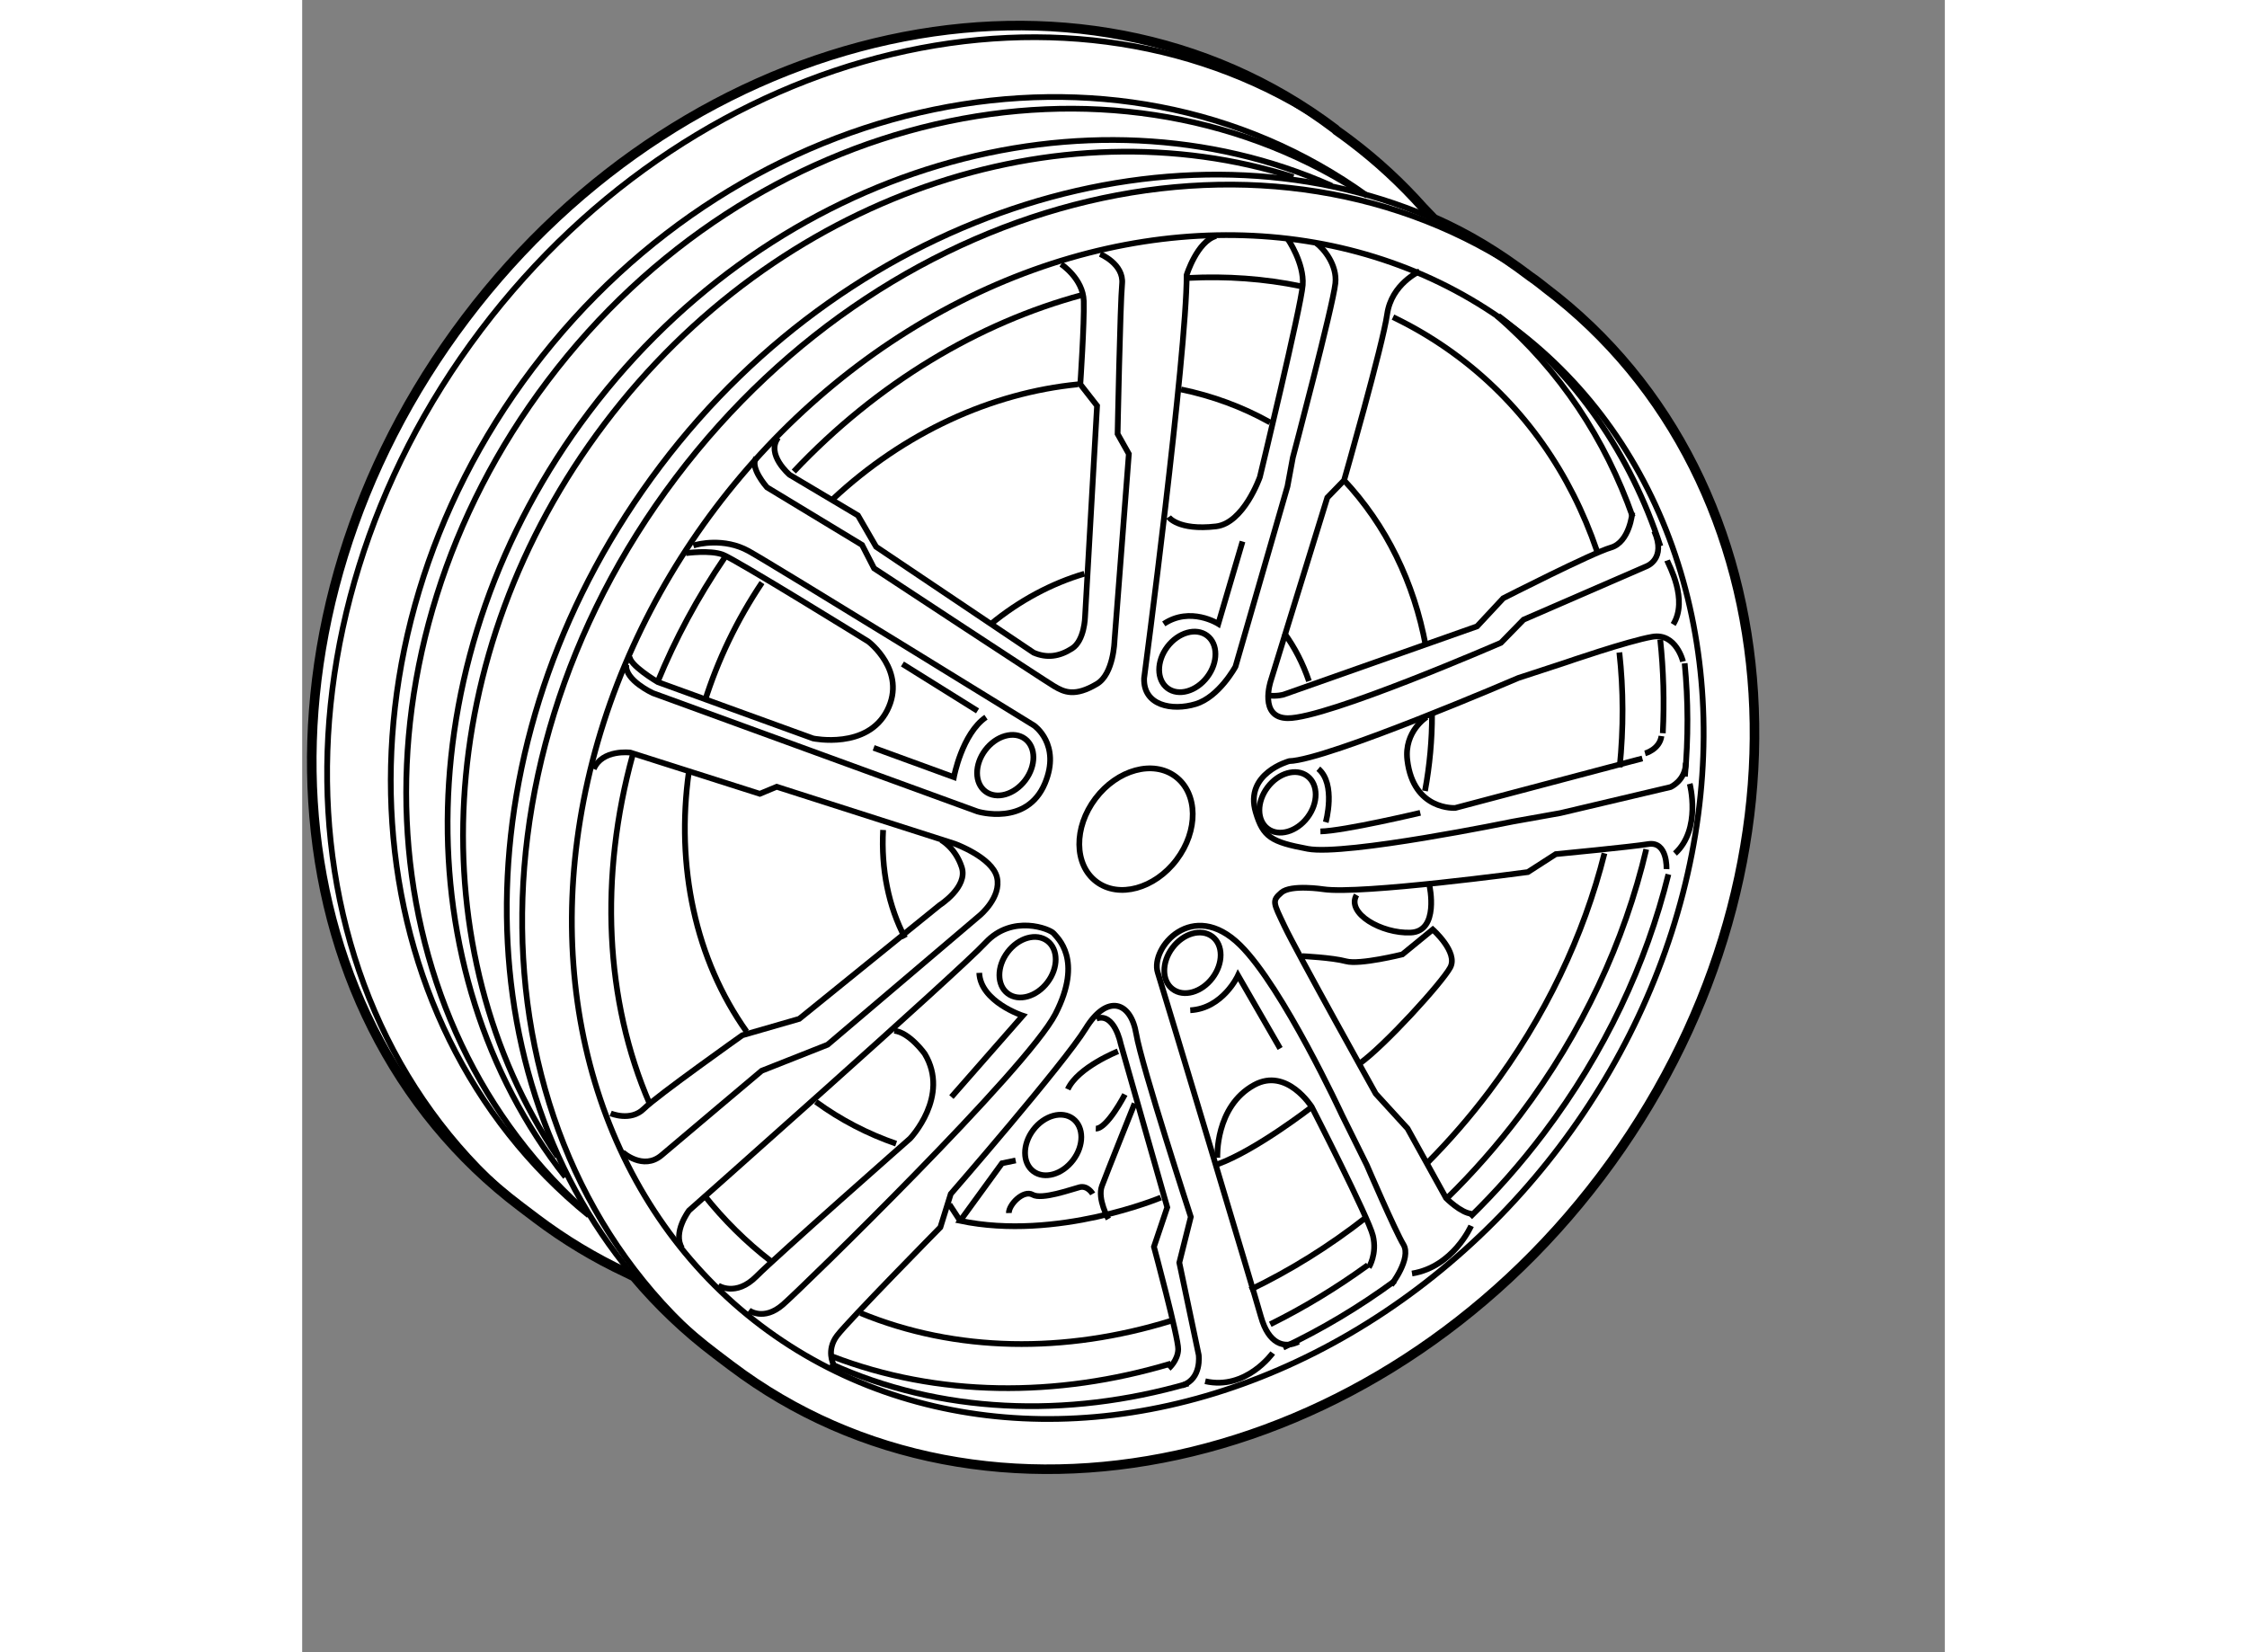 <?xml version="1.0" encoding="utf-8"?>
<!-- Generator: Adobe Illustrator 15.1.0, SVG Export Plug-In . SVG Version: 6.00 Build 0)  -->
<!DOCTYPE svg PUBLIC "-//W3C//DTD SVG 1.1//EN" "http://www.w3.org/Graphics/SVG/1.1/DTD/svg11.dtd">
<svg version="1.1" xmlns="http://www.w3.org/2000/svg" xmlns:xlink="http://www.w3.org/1999/xlink" x="0px" y="0px" width="244.8px"
	 height="180px" viewBox="14.095 84.174 85.79 86.289" enable-background="new 0 0 244.8 180" xml:space="preserve">
	
<rect x="14.095" y="84.174" width="85.79" height="86.289" fill="#808080" stroke="none"/>
	
<g><path fill="#FFFFFF" stroke="#000000" stroke-width="0.5" d="M25.506,147.195c-13.337-10.078-14.626-30.85-2.879-46.391
				c11.747-15.543,32.08-19.971,45.417-9.89l0.069,0.071c0.248,0.174,0.493,0.352,0.735,0.536c1.392,1.051,2.654,2.221,3.783,3.488
				l0.57,0.594c1.832,0.809,3.382,1.764,5.03,3.01l0.269,0.191c0.191,0.135,0.346,0.273,0.535,0.416
				c13.337,10.08,14.626,30.85,2.88,46.393c-11.747,15.543-32.08,19.969-45.417,9.889c-0.01-0.008-0.02-0.016-0.029-0.021
				l-0.773-0.586c-1.597-1.205-3.02-2.566-4.27-4.051l-0.421-0.207c-1.638-0.768-3.208-1.711-4.693-2.832
				c-0.009-0.008-0.018-0.016-0.027-0.021L25.506,147.195z"></path><ellipse transform="matrix(-0.603 0.798 -0.798 -0.603 194.152 158.331)" fill="none" stroke="#000000" stroke-width="0.3" cx="57.67" cy="127.486" rx="3.435" ry="2.654"></ellipse><path fill="none" stroke="#000000" stroke-width="0.3" d="M29.065,147.654c-12.509-10.164-13.891-29.734-2.948-44.213
				c11.018-14.578,30.409-18.545,43.607-9.037"></path><path fill="none" stroke="#000000" stroke-width="0.3" d="M28.716,147.27c-11.429-10.404-12.388-29.197-1.792-43.217
				c10.673-14.123,29.204-18.287,42.351-9.891"></path><path fill="none" stroke="#000000" stroke-width="0.3" d="M27.843,145.643c-8.472-10.752-8.324-27.299,1.242-39.957
				c9.738-12.885,26.018-17.479,38.781-11.809"></path><path fill="none" stroke="#000000" stroke-width="0.3" d="M27.431,144.58c-7.212-10.742-6.621-26.268,2.462-38.283
				c9.037-11.959,23.706-16.776,35.971-12.877"></path><path fill="none" stroke="#000000" stroke-width="0.3" d="M36.268,155.326c-13.123-10.143-14.332-30.764-2.652-46.217
				c11.473-15.182,31.139-19.758,44.476-10.57"></path><path fill="none" stroke="#000000" stroke-width="0.3" d="M31.333,150.736c-9.099-10.936-8.829-28.596,1.479-42.234
				c10.214-13.514,27.198-18.522,40.151-13"></path><path fill="none" stroke="#000000" stroke-width="0.3" d="M26.157,147.688c-13.195-10.123-14.43-30.793-2.728-46.277
				C34.87,86.274,54.456,81.68,67.79,90.762"></path><ellipse transform="matrix(-0.603 0.798 -0.798 -0.603 194.2 158.07)" fill="none" stroke="#000000" stroke-width="0.3" cx="57.765" cy="127.361" rx="32.632" ry="27.634"></ellipse><path fill="none" stroke="#000000" stroke-width="0.3" d="M60.375,156.43c-6.376,1.836-12.972,1.572-18.696-1.035"></path><path fill="none" stroke="#000000" stroke-width="0.3" d="M71.162,151.068c-1.866,1.371-3.824,2.535-5.834,3.486"></path><path fill="none" stroke="#000000" stroke-width="0.3" d="M85.448,129.838c-1.153,4.668-3.317,9.301-6.509,13.525
				c-1.196,1.582-2.485,3.041-3.851,4.373"></path><path fill="none" stroke="#000000" stroke-width="0.3" d="M86.298,118.816c0.188,1.934,0.193,3.914,0.013,5.912"></path><path fill="none" stroke="#000000" stroke-width="0.3" d="M76.567,100.668c4.079,3.084,6.909,7.275,8.463,12.031"></path><path fill="none" stroke="#000000" stroke-width="0.3" d="M59.462,155.391c-5.988,1.795-12.188,1.738-17.689-0.377"></path><path fill="none" stroke="#000000" stroke-width="0.3" d="M69.751,150.246c-1.637,1.189-3.346,2.223-5.096,3.09"></path><path fill="none" stroke="#000000" stroke-width="0.3" d="M84.292,128.529c-1.131,4.793-3.323,9.561-6.599,13.893
				c-1.18,1.561-2.453,3.004-3.797,4.32"></path><path fill="none" stroke="#000000" stroke-width="0.3" d="M85.021,117.572c0.173,1.604,0.218,3.24,0.135,4.895"></path><path fill="none" stroke="#000000" stroke-width="0.3" d="M76.494,100.674c3.292,2.832,5.663,6.445,7.089,10.49"></path><path fill="none" stroke="#000000" stroke-width="0.3" d="M59.474,153.154c-5.539,1.713-11.243,1.648-16.219-0.404"></path><path fill="none" stroke="#000000" stroke-width="0.3" d="M69.667,147.746c-1.931,1.516-3.974,2.783-6.074,3.791"></path><path fill="none" stroke="#000000" stroke-width="0.3" d="M82.109,128.74c-1.077,4.285-3.086,8.555-6.036,12.459
				c-1.008,1.334-2.087,2.572-3.223,3.715"></path><path fill="none" stroke="#000000" stroke-width="0.3" d="M82.887,118.25c0.216,1.947,0.222,3.957,0.017,5.992"></path><path fill="none" stroke="#000000" stroke-width="0.3" d="M71.065,100.736c1.208,0.58,2.368,1.283,3.464,2.111
				c3.417,2.582,5.817,6.086,7.18,10.08"></path><path fill="none" stroke="#000000" stroke-width="0.3" d="M60.393,98.689c1.988-0.1,3.955,0.039,5.854,0.432"></path><path fill="none" stroke="#000000" stroke-width="0.3" d="M39.771,108.801c4.37-4.633,9.666-7.771,15.067-9.225"></path><path fill="none" stroke="#000000" stroke-width="0.3" d="M32.663,119.779c0.909-2.217,2.075-4.395,3.498-6.484"></path><path fill="none" stroke="#000000" stroke-width="0.3" d="M32.242,141.818c-2.333-5.377-2.642-11.846-0.879-18.238"></path><path fill="none" stroke="#000000" stroke-width="0.3" d="M38.584,150.047c-1.322-1.02-2.488-2.182-3.499-3.457"></path><path fill="none" stroke="#000000" stroke-width="0.3" d="M72.454,98.344c0,0-1.469,0.65-1.695,2.242
				c-0.224,1.592-2.249,8.674-2.249,8.674l-0.876,0.902l-2.957,9.582c0,0-0.637,1.924,0.892,1.938
				c2.035,0.018,11.134-3.938,11.134-3.938l1.18-1.207l6.412-2.785c0,0,1.062-0.373,0.413-1.842"></path><path fill="none" stroke="#000000" stroke-width="0.3" d="M86.212,118.723c0,0-0.36-1.508-1.602-1.293
				c-1.278,0.219-4.556,1.352-4.556,1.352l-2.441,0.799c0,0-9.967,4.289-11.967,4.344c0,0-2.355,0.633-1.75,2.67
				c0.384,1.291,0.806,1.555,2.721,1.912c1.995,0.369,10.698-1.424,10.698-1.424l2.491-0.445l5.756-1.359c0,0,0.782-0.334,0.798-1.27
				"></path><path fill="none" stroke="#000000" stroke-width="0.3" d="M85.35,129.564c0,0,0.068-1.479-0.967-1.305
				c-0.86,0.143-4.818,0.523-4.818,0.523l-1.457,0.938c0,0-8.738,1.184-10.674,0.896c0,0-1.698-0.264-2.201,0.176
				c-0.504,0.436-0.417,0.525,0.163,1.748c0.628,1.332,4.767,8.754,4.767,8.754l1.662,1.818l2.012,3.635c0,0,0.778,0.785,1.34,0.818"></path><path fill="none" stroke="#000000" stroke-width="0.3" d="M70.974,151.281c0,0,1.071-1.385,0.637-2.105
				c-0.435-0.719-1.912-4.15-1.912-4.15l-1.296-2.617c0,0-3.087-6.672-5.321-8.875c-2.487-2.455-4.705,0.146-4.305,1.428
				c0.403,1.281,4.988,16.549,5.39,17.975c0.401,1.426,1.209,1.684,1.965,1.311"></path><path fill="none" stroke="#000000" stroke-width="0.3" d="M83.563,110.949c0,0-0.131,1.539-1.122,1.824
				c-0.99,0.285-5.619,2.646-5.619,2.646l-1.367,1.467l-10.106,3.564c0,0-0.329,0.102-0.784,0.047"></path><path fill="none" stroke="#000000" stroke-width="0.3" d="M84.23,123.52c0,0,0.757-0.203,0.856-0.904"></path><path fill="none" stroke="#000000" stroke-width="0.3" d="M72.825,121.621c0,0-1.193,0.748-1.012,2.252
				c0.32,2.654,2.506,2.496,2.506,2.496l9.769-2.584"></path><path fill="none" stroke="#000000" stroke-width="0.3" d="M67.055,96.867c0.412,0.311,1.102,1.152,1,2.104
				c-0.128,1.195-2.22,9.094-2.22,9.094l-0.281,1.512l-2.715,9.41c0,0-0.859,1.59-2.084,1.957c-1.225,0.369-2.736,0.086-2.689-1.344
				c0,0,2.22-16.848,2.223-21.07c0,0,0.542-1.744,1.534-2.029"></path><path fill="none" stroke="#000000" stroke-width="0.3" d="M55.768,97.441c0,0,1.249,0.512,1.149,1.557
				c-0.1,1.043-0.235,7.838-0.235,7.838l0.587,1.045l-0.75,9.775c0,0-0.044,1.717-0.917,2.236c-1.149,0.684-1.708,0.436-2.242,0.115
				c-0.535-0.316-9.396-6.15-9.396-6.15l-0.628-1.223l-4.966-3.008c0,0-0.931-1.049-0.558-1.541"></path><path fill="none" stroke="#000000" stroke-width="0.3" d="M34.523,112.666c0.233-0.082,1.61-0.42,2.887,0.285
				c1.275,0.705,14.913,9.117,14.913,9.117s1.412,0.98,0.566,3.012c-0.945,2.268-3.526,1.475-3.526,1.475l-16.958-6.184
				c0,0-1.469-0.678-1.383-1.475"></path><path fill="none" stroke="#000000" stroke-width="0.3" d="M37.429,152.607c0,0,0.767,0.58,1.773-0.297
				c1.008-0.877,12.765-12.328,14.234-15.182c1.467-2.855,0.082-3.988-0.095-4.209c-0.179-0.221-2.155-1.025-3.563,0.496
				c-1.409,1.521-15.48,13.98-15.48,13.98s-0.87,1.152-0.364,1.967"></path><path fill="none" stroke="#000000" stroke-width="0.3" d="M41.845,155.428c0,0-0.396-0.73,0.185-1.498
				c0.58-0.768,5.396-5.66,5.396-5.66l0.543-1.742c0,0,5.923-6.813,7.045-8.637c1.12-1.826,2.356-1.408,2.638,0.27
				c0.283,1.68,2.853,9.568,2.853,9.568l-0.6,2.389l1.012,4.816c0,0,0.175,1.254-0.858,1.594"></path><path fill="none" stroke="#000000" stroke-width="0.3" d="M30.831,144.346c0,0,1.069,0.98,2.035,0.16
				c0.966-0.822,5.227-4.41,5.227-4.41l3.443-1.361l7.945-6.75c0,0,1.145-0.943,0.901-1.99c-0.243-1.045-2.207-1.754-2.207-1.754
				l-9.298-2.977l-0.881,0.367l-6.762-2.152c0,0-1.466-0.188-1.911,0.855"></path><path fill="none" stroke="#000000" stroke-width="0.3" d="M59.348,155.645c0,0,0.483-0.412,0.499-1.004
				c0.016-0.59-1.267-5.352-1.267-5.352l0.695-2.061l-2.436-8.561c0,0-0.322-1.623-1.259-1.297"></path><path fill="none" stroke="#000000" stroke-width="0.3" d="M35.824,151.309c0,0,0.918,0.609,1.995-0.475
				c1.077-1.082,8.029-7.203,8.029-7.203s2.099-2.205,0.76-4.424c0,0-0.794-1.115-1.591-1.201"></path><path fill="none" stroke="#000000" stroke-width="0.3" d="M69.805,150.361c0,0,0.442-0.699,0.211-1.65
				c-0.23-0.949-3.193-6.723-3.193-6.723s-1.298-2.084-3.007-1.15c-2.053,1.121-1.925,3.803-1.925,3.803"></path><path fill="none" stroke="#000000" stroke-width="0.3" d="M65.575,96.666c0,0,0.861,1.254,0.775,2.395
				c-0.086,1.141-2.238,10.029-2.238,10.029s-0.843,2.41-2.292,2.576c-1.981,0.227-2.473-0.49-2.473-0.49"></path><path fill="none" stroke="#000000" stroke-width="0.3" d="M34.137,113.063c0,0,1.251-0.174,1.924,0.076
				c0.672,0.25,7.601,4.539,7.601,4.539s2.03,1.531,0.99,3.592c-1.038,2.061-3.869,1.471-3.869,1.471l-8.115-2.945
				c0,0-1.55-0.912-1.467-1.367"></path><path fill="none" stroke="#000000" stroke-width="0.3" d="M30.206,142.322c0,0,1.043,0.443,1.733-0.24
				c0.69-0.686,5.144-3.84,5.144-3.84l2.973-0.857l7.338-5.943c0,0,1.487-0.943,1.148-1.977c-0.34-1.033-1.081-1.42-1.081-1.42"></path><path fill="none" stroke="#000000" stroke-width="0.3" d="M53.731,97.969c0,0,1.151,0.756,1.184,1.93s-0.181,4.344-0.181,4.344
				l0.875,1.121l-0.626,11.018c0,0-0.024,1.246-0.686,1.664c-0.66,0.42-1.304,0.51-1.998,0.215l-8.23-5.531l-0.948-1.637
				l-3.567-2.121c0,0-1.261-1.068-0.598-1.945"></path><path fill="none" stroke="#000000" stroke-width="0.3" d="M73.103,121.486c0.003,1.316-0.119,2.656-0.367,3.996"></path><path fill="none" stroke="#000000" stroke-width="0.3" d="M68.476,109.221c2.252,2.391,3.693,5.402,4.299,8.68"></path><path fill="none" stroke="#000000" stroke-width="0.3" d="M59.993,104.512c1.623,0.334,3.189,0.904,4.653,1.723"></path><path fill="none" stroke="#000000" stroke-width="0.3" d="M41.806,110.246c3.733-3.492,8.294-5.555,12.81-6"></path><path fill="none" stroke="#000000" stroke-width="0.3" d="M35.127,120.785c0.669-2.121,1.661-4.209,2.982-6.182"></path><path fill="none" stroke="#000000" stroke-width="0.3" d="M37.306,138.053c-2.68-3.773-3.707-8.639-3.016-13.578"></path><path fill="none" stroke="#000000" stroke-width="0.3" d="M45.115,143.904c-1.478-0.512-2.89-1.238-4.193-2.189"></path><ellipse transform="matrix(-0.603 0.798 -0.798 -0.603 191.47 142.184)" fill="none" stroke="#000000" stroke-width="0.3" cx="60.351" cy="118.742" rx="1.719" ry="1.306"></ellipse><ellipse transform="matrix(-0.603 0.798 -0.798 -0.603 180.536 158.419)" fill="none" stroke="#000000" stroke-width="0.3" cx="50.843" cy="124.139" rx="1.719" ry="1.307"></ellipse><ellipse transform="matrix(-0.603 0.798 -0.798 -0.603 190.815 174.391)" fill="none" stroke="#000000" stroke-width="0.3" cx="52.014" cy="134.676" rx="1.719" ry="1.306"></ellipse><ellipse transform="matrix(-0.603 0.798 -0.798 -0.603 204.448 167.162)" fill="none" stroke="#000000" stroke-width="0.3" cx="60.623" cy="134.461" rx="1.719" ry="1.308"></ellipse><ellipse transform="matrix(-0.603 0.798 -0.798 -0.603 200.371 188.205)" fill="none" stroke="#000000" stroke-width="0.3" cx="53.355" cy="143.961" rx="1.719" ry="1.305"></ellipse><ellipse transform="matrix(-0.603 0.798 -0.798 -0.603 205.706 149.754)" fill="none" stroke="#000000" stroke-width="0.3" cx="65.59" cy="126.063" rx="1.719" ry="1.306"></ellipse><path fill="none" stroke="#000000" stroke-width="0.3" d="M72.49,126.625c0,0-3.991,0.947-5.215,0.971"></path><path fill="none" stroke="#000000" stroke-width="0.3" d="M67.553,127.115c0,0,0.557-1.992-0.389-2.791"></path><path fill="none" stroke="#000000" stroke-width="0.3" d="M63.206,112.455l-1.266,4.299c0,0-1.455-0.926-2.847,0.004"></path><path fill="none" stroke="#000000" stroke-width="0.3" d="M43.943,123.232l4.189,1.529c0,0,0.421-2.268,1.676-3.131"></path><line fill="none" stroke="#000000" stroke-width="0.3" x1="49.368" y1="121.301" x2="45.445" y2="118.852"></line><path fill="none" stroke="#000000" stroke-width="0.3" d="M48.002,141.467l3.728-4.248c0,0-2.211-0.723-2.273-2.236"></path><path fill="none" stroke="#000000" stroke-width="0.3" d="M65.17,138.932l-2.2-3.816c0,0-0.789,1.729-2.494,1.82"></path><path fill="none" stroke="#000000" stroke-width="0.3" d="M69.307,139.73c1.296-0.916,4.32-4.232,4.748-5.029
				c0.43-0.795-0.913-1.982-0.913-1.982l-1.587,1.299c0,0-2.229,0.557-2.943,0.361c-0.715-0.195-2.296-0.27-2.296-0.27"></path><path fill="none" stroke="#000000" stroke-width="0.3" d="M72.971,130.434c0,0,0.528,2.383-0.985,2.445
				c-1.512,0.063-3.377-1.002-2.825-1.963"></path><path fill="none" stroke="#000000" stroke-width="0.3" d="M66.823,141.988c0,0-2.923,2.273-4.933,2.994"></path><path fill="none" stroke="#000000" stroke-width="0.3" d="M58.94,146.719c0,0-5.424,2.277-10.481,1.213l2.184-3.004l0.715-0.148"></path><path fill="none" stroke="#000000" stroke-width="0.3" d="M56.201,147.836c0,0-0.587-1.047-0.338-1.721
				c0.25-0.672,1.708-4.311,1.708-4.311"></path><path fill="none" stroke="#000000" stroke-width="0.3" d="M55.381,146.527c0,0-0.26-0.457-0.686-0.348
				c-0.426,0.109-1.969,0.668-2.45,0.391c-0.48-0.275-1.252,0.518-1.242,0.957"></path><path fill="none" stroke="#000000" stroke-width="0.3" d="M57.063,141.336c0,0-0.928,1.797-1.52,1.781"></path><path fill="none" stroke="#000000" stroke-width="0.3" d="M56.701,139.08c0,0-2.094,0.83-2.621,1.982"></path><line fill="none" stroke="#000000" stroke-width="0.3" x1="48.458" y1="147.932" x2="47.898" y2="147.076"></line><path fill="none" stroke="#000000" stroke-width="0.3" d="M85.381,113.443c0.082,0.236,1.12,2.055,0.317,3.344"></path><path fill="none" stroke="#000000" stroke-width="0.3" d="M86.563,125.109c0,0,0.624,2.367-0.771,3.641"></path><path fill="none" stroke="#000000" stroke-width="0.3" d="M75.146,148.195c0,0-0.929,2.141-3.088,2.49"></path><path fill="none" stroke="#000000" stroke-width="0.3" d="M64.782,154.838c0,0-1.396,1.963-3.525,1.473"></path><path fill="none" stroke="#000000" stroke-width="0.3" d="M65.384,117.234c0.553,0.76,0.983,1.605,1.291,2.512"></path><path fill="none" stroke="#000000" stroke-width="0.3" d="M50.049,116.777c1.514-1.246,3.194-2.137,4.899-2.639"></path><path fill="none" stroke="#000000" stroke-width="0.3" d="M45.582,133.16c-0.871-1.652-1.255-3.604-1.147-5.639"></path></g>


</svg>